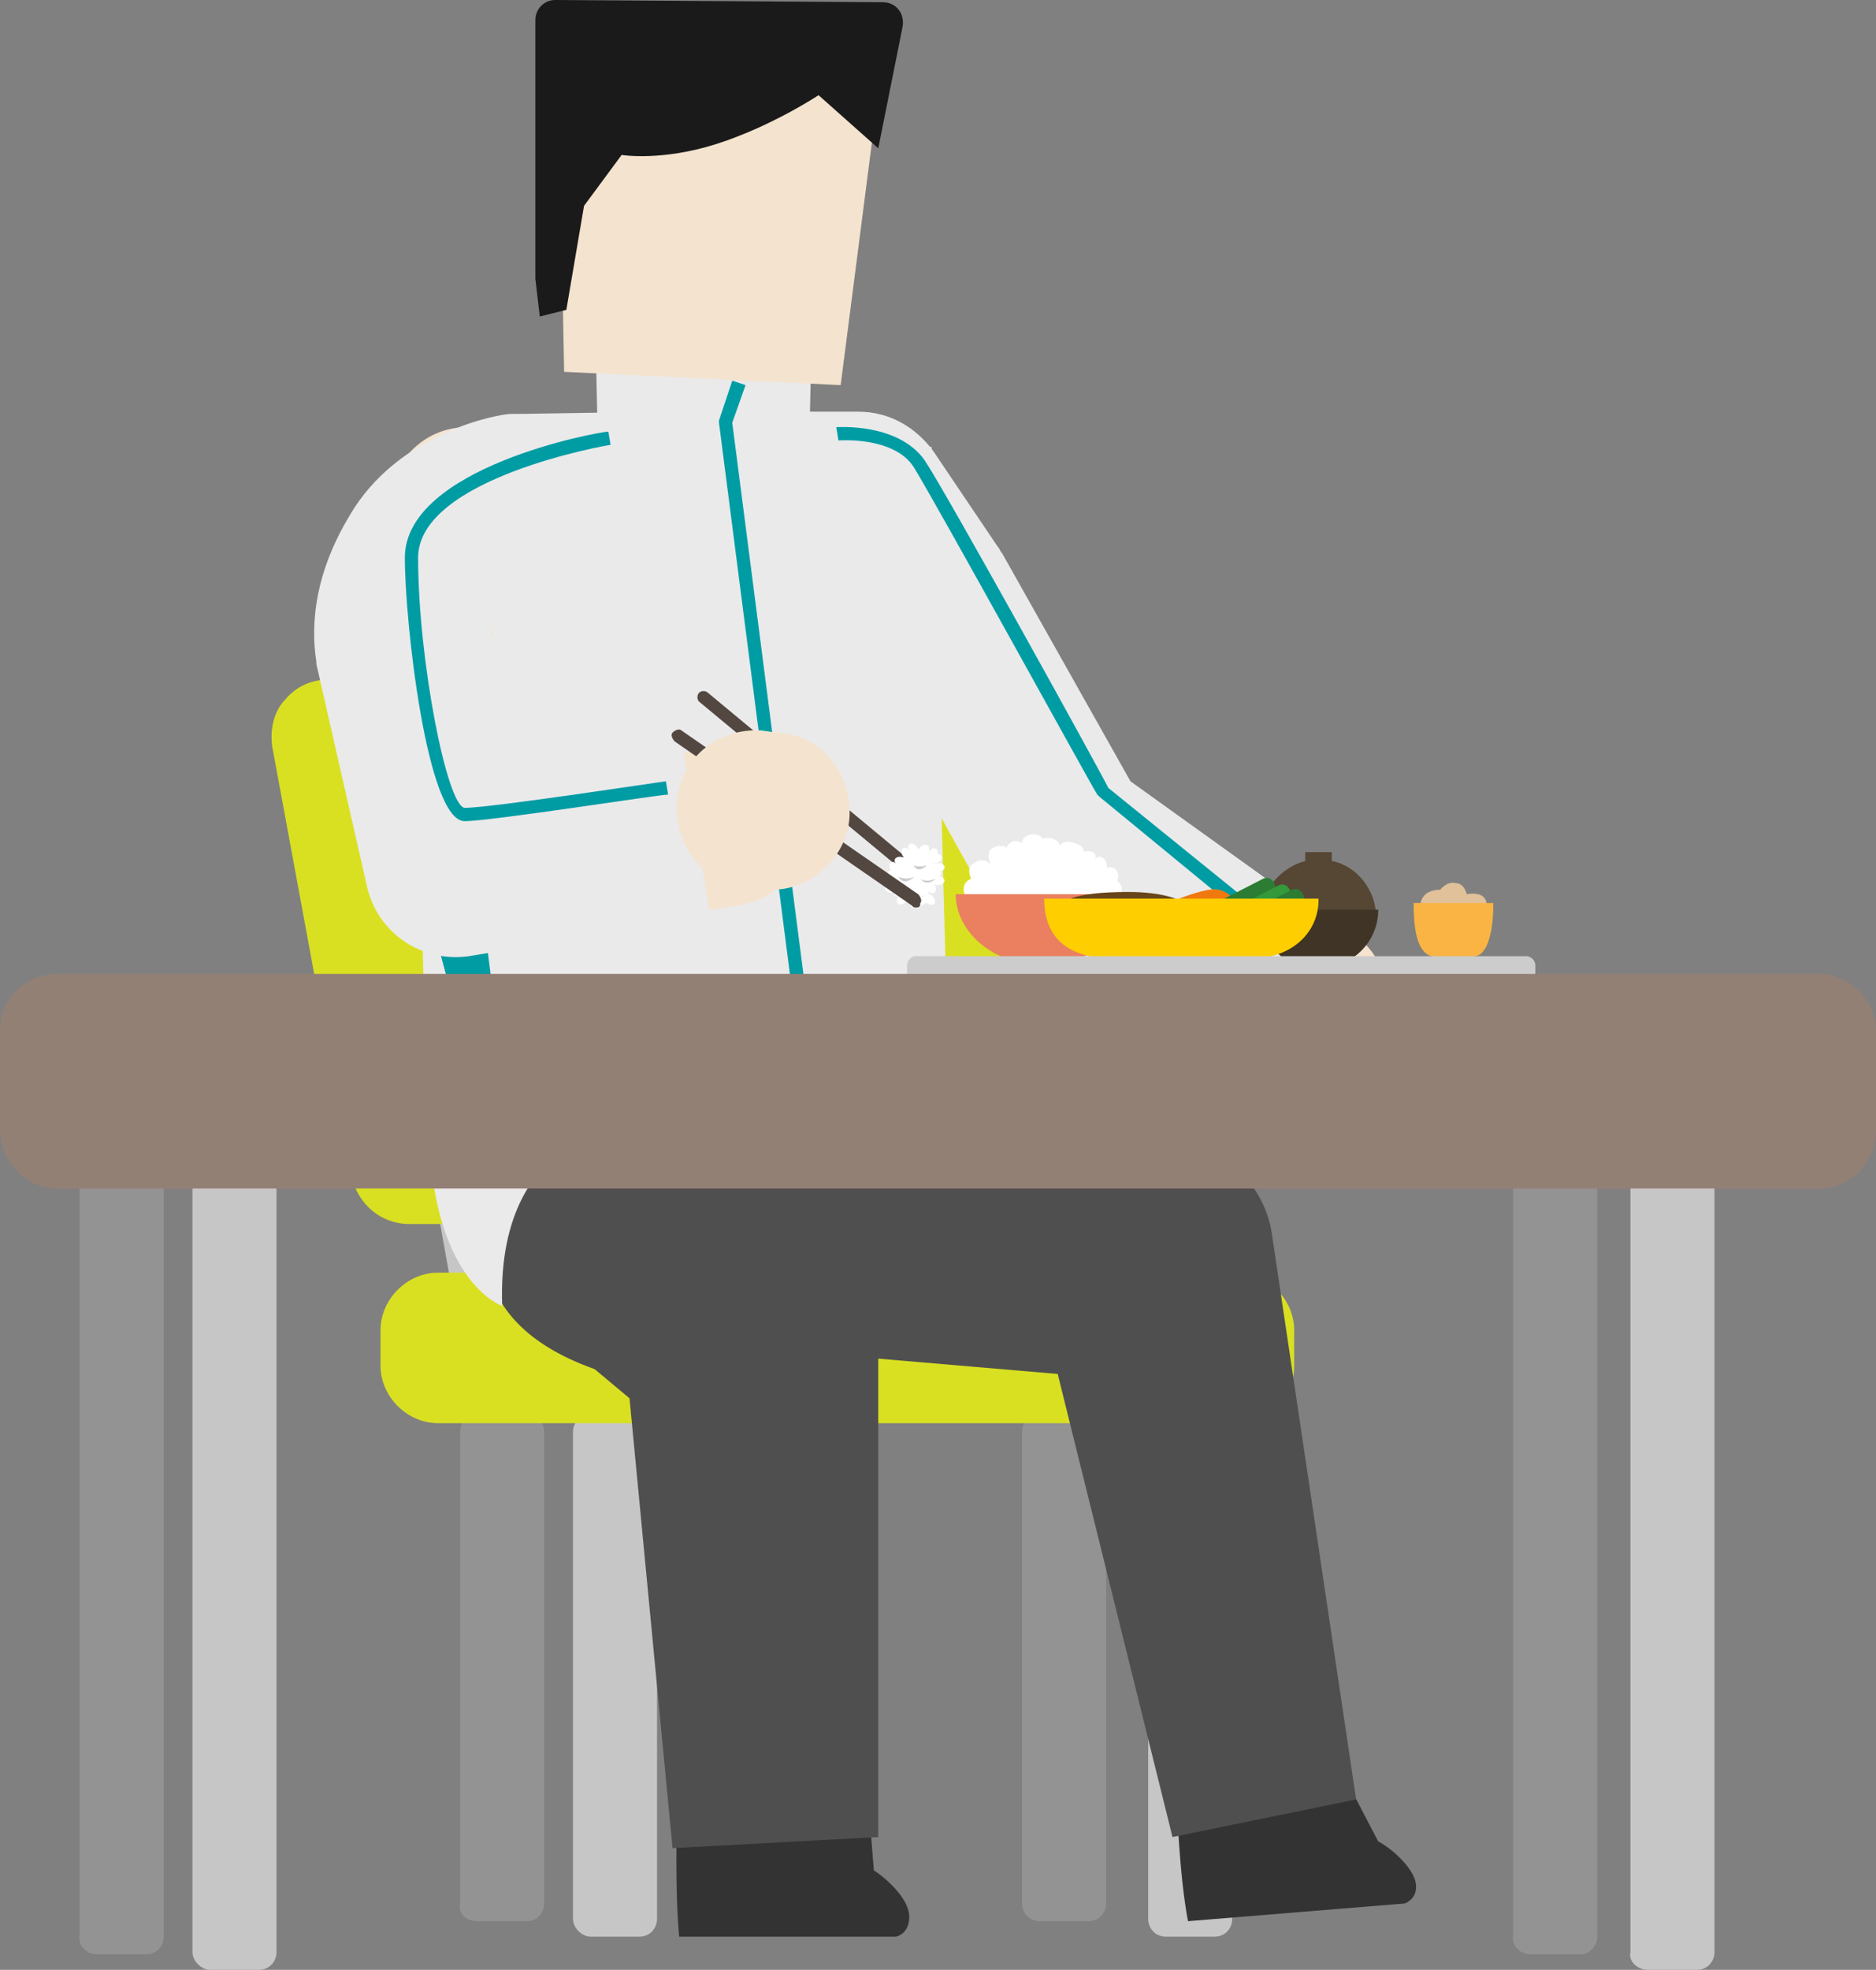 <?xml version="1.0" encoding="utf-8"?>
<!-- Generator: Adobe Illustrator 27.2.0, SVG Export Plug-In . SVG Version: 6.00 Build 0)  -->
<svg version="1.1" id="レイヤー_1" xmlns="http://www.w3.org/2000/svg" xmlns:xlink="http://www.w3.org/1999/xlink" x="0px"
	 y="0px" width="84.8px" height="89px" viewBox="0 0 84.8 89" style="enable-background:new 0 0 84.8 89;" xml:space="preserve">
<rect x="0" y="0" width="84.8" height="89" fill="#808080" stroke="none"/>
<style type="text/css">
	.st0{fill:#C6C6C6;}
	.st1{fill:#939393;}
	.st2{fill:#D9E021;}
	.st3{fill:#333333;}
	.st4{fill:#4F4F4F;}
	.st5{fill:#EAEAEA;}
	.st6{fill:#009CA4;}
	.st7{fill:#F4E3CE;}
	.st8{fill:#534741;}
	.st9{fill:#FFFFFF;}
	.st10{fill:#CCCCCC;}
	.st11{fill:#1A1A1A;}
	.st12{fill:#564634;}
	.st13{fill:#3F3425;}
	.st14{fill:#EA8060;}
	.st15{fill:#E0C199;}
	.st16{fill:#F9B443;}
	.st17{fill:#68451A;}
	.st18{fill:#EF790F;}
	.st19{fill:#2C7C34;}
	.st20{fill:#33993A;}
	.st21{fill:#FFCE00;}
	.st22{fill:#938075;}
</style>
<g>
	<g>
		<g>
			<path class="st0" d="M52.7,87.5h2.2c0.5,0,0.8-0.4,0.8-0.8v-22c0-0.5-0.4-0.8-0.8-0.8h-2.2c-0.5,0-0.8,0.4-0.8,0.8v22
				C51.9,87.1,52.2,87.5,52.7,87.5z"/>
		</g>
		<g>
			<path class="st1" d="M47,86.8h2.2c0.5,0,0.8-0.4,0.8-0.8V64.7c0-0.5-0.4-0.8-0.8-0.8H47c-0.5,0-0.8,0.4-0.8,0.8V86
				C46.2,86.5,46.6,86.8,47,86.8z"/>
		</g>
		<g>
			<path class="st1" d="M21.6,86.8h2.2c0.5,0,0.8-0.4,0.8-0.8V64.7c0-0.5-0.4-0.8-0.8-0.8h-2.2c-0.5,0-0.8,0.4-0.8,0.8V86
				C20.7,86.5,21.1,86.8,21.6,86.8z"/>
		</g>
		<g>
			<path class="st0" d="M26.7,87.5h2.2c0.5,0,0.8-0.4,0.8-0.8v-22c0-0.5-0.4-0.8-0.8-0.8h-2.2c-0.5,0-0.8,0.4-0.8,0.8v22
				C25.9,87.1,26.3,87.5,26.7,87.5z"/>
		</g>
		<g>
			<path class="st0" d="M22,61.7l1.9-0.4c0.5-0.1,0.9-0.6,0.8-1.1l-4.8-26.8c-0.1-0.5-0.6-0.9-1.1-0.8l-1.9,0.4
				c-0.5,0.1-0.9,0.6-0.8,1.1l4.8,26.8C21,61.5,21.5,61.8,22,61.7z"/>
		</g>
		<g>
			<path class="st0" d="M45.1,61.7l1.9-0.3c0.5-0.1,0.9-0.6,0.8-1.1l-4.9-27.4c-0.1-0.5-0.6-0.9-1.1-0.8l-1.9,0.3
				C39.3,32.5,39,33,39,33.5L44,60.9C44.1,61.5,44.6,61.8,45.1,61.7z"/>
		</g>
		<g>
			<polygon class="st2" points="47.3,52.7 18.5,52.7 14.9,33.1 43.6,33.1 			"/>
			<path class="st2" d="M47.3,55.3H18.5c-1.3,0-2.3-0.9-2.6-2.1l-3.6-19.5c-0.1-0.8,0.1-1.6,0.6-2.1c0.5-0.6,1.2-0.9,2-0.9h28.8
				c1.3,0,2.3,0.9,2.6,2.1l3.6,19.5c0.1,0.8-0.1,1.6-0.6,2.1C48.8,54.9,48,55.3,47.3,55.3z M20.7,50.1h23.5l-2.7-14.3H18L20.7,50.1z
				"/>
		</g>
		<g>
			
				<rect x="19.8" y="60.2" transform="matrix(-1 -1.126052e-10 1.126052e-10 -1 75.755 121.887)" class="st2" width="36.1" height="1.6"/>
			<path class="st2" d="M55.9,64.3H19.8c-1.4,0-2.6-1.2-2.6-2.6v-1.6c0-1.4,1.2-2.6,2.6-2.6h36.1c1.4,0,2.6,1.2,2.6,2.6v1.6
				C58.5,63.2,57.4,64.3,55.9,64.3z"/>
		</g>
	</g>
	<g>
		<g>
			<path class="st3" d="M30.6,82.2c0,0-0.1,3.2,0.1,5.3h9.8c0,0,0.6-0.1,0.6-0.9s-1-1.7-1.6-2.1L39.3,82L30.6,82.2z"/>
		</g>
		<g>
			<path class="st3" d="M53.2,81.5c0,0,0.1,3.2,0.5,5.3l9.8-0.8c0,0,0.6-0.2,0.5-0.9c-0.1-0.7-1.1-1.6-1.7-1.9l-1.2-2.3L53.2,81.5z"
				/>
		</g>
		<g>
			<path class="st4" d="M27,61.9c-2.9-1-4.6-2.6-5-4.8c-0.5-2.3,0.6-4.4,1.8-5.6c0.5-0.5,1.1-0.8,1.8-0.9l6.6-0.8l5.7-0.5l0.5,6.1
				l-5.6,0.5L29,56.4L27,61.9z"/>
		</g>
		<g>
			
				<rect x="18.9" y="20.5" transform="matrix(1 -2.704382e-02 2.704382e-02 1 -0.944 0.842)" class="st5" width="23.6" height="29.7"/>
		</g>
		<g>
			<path class="st5" d="M29.4,50.6c0,0-7-0.1-6.7,8.4c0,0-3.7-1.2-3.3-9.9C19.2,40.9,29.4,50.6,29.4,50.6z"/>
		</g>
		<g>
			<path class="st6" d="M20.8,31.3l-2.3-4.8c0,0-0.3,3.6,0.3,10.3c0.5,5.6,1.6,7.1,3.1,14.3c0.2,0.8,1.4,1.2,2.8,1.3
				c1.7-1.4,3.9-1.8,3.9-1.8s-5.5,0.4-5.7-1C22.2,44.2,21.2,36.8,20.8,31.3z"/>
		</g>
		<g>
			<path class="st4" d="M36.4,49.5l16.4,2l0.3,0c2.3,0.3,4.1,2.1,4.4,4.3l3.8,25.5L53,83l-6.2-25l4.8,4.4l-16.4-1.4L36.4,49.5
				L36.4,49.5z"/>
		</g>
		<g>
			<path class="st4" d="M30.4,83.5l-2.2-23l2.2,4.3l-7.3-6.1l6.7-8.6l7.7,5.6l0.1,0c1.4,1,2.1,2.6,2.1,4.2l0,23.1L30.4,83.5
				L30.4,83.5z"/>
		</g>
		<g>
			<path class="st7" d="M59.1,48.7c-0.6,0-1.3-0.2-1.9-0.5l-11.3-7.1c-0.5-0.3-0.9-0.8-1.2-1.3l-6.1-11l-1.7-2.6l-7,0L23,26.3
				l-0.4,0.6L22.2,29l1.1,6.2l9-1.4c1.9-0.3,3.8,1,4.1,3c0.3,1.9-1,3.8-3,4.1l-12.4,2c-1.9,0.3-3.7-1-4.1-2.9L15,29.6
				c-0.1-0.5-0.1-0.9,0-1.4l0.7-3.5c0.1-0.5,0.3-1,0.6-1.4l2-2.6c0.7-0.9,1.7-1.4,2.8-1.4l8.6-0.1l9,0c0,0,0,0,0,0
				c1.2,0,2.3,0.6,3,1.6l2.9,4.3c0.1,0.1,0.1,0.2,0.2,0.3l5.8,10.3L61,42.1c1.7,1,2.2,3.2,1.1,4.9C61.5,48.1,60.3,48.7,59.1,48.7z"
				/>
		</g>
		<g>
			<path class="st5" d="M55.4,48.5l-9.9-7.1c-0.5-0.4-0.9-0.8-1.2-1.3l-6.1-11l-1.6-2.3l-6.8,0L24,26.8c-0.5,0.1-1.1,0.4-1.3,0.6
				c-0.3,0.6-0.4,1-0.5,1.2l1.4,6l7.2-1.2l1.3,8l-10.9,1.8c-2.1,0.3-4.1-1-4.6-3.1l-2.3-10.1c0,0,0-0.1,0-0.1
				c-0.1-0.7-0.5-3.3,1.5-6.6c2.2-3.8,6.8-4.6,7.3-4.6c0.2,0,0.3,0,0.5,0l6.2-0.1l9,0c0,0,0,0,0,0c1.4,0,2.6,0.7,3.4,1.8l2.9,4.3
				c0.1,0.1,0.1,0.2,0.2,0.3l5.8,10.3l9.2,6.6L55.4,48.5z M22.3,28.4l0,0.1C22.3,28.5,22.3,28.4,22.3,28.4z M22.3,28.4
				c0.1,0.1,0-0.2,0-0.2c0,0,0,0,0,0L22.3,28.4z"/>
		</g>
		<g>
			<polygon class="st5" points="36.7,14.7 36.6,19.2 27,18.9 26.9,14.3 			"/>
		</g>
		<g>
			<path class="st6" d="M37.2,49.4l-1.2-3c0,0,0-0.1,0-0.1l-3.5-27.2c0,0,0-0.1,0-0.1l0.6-1.8l0.6,0.2l-0.6,1.7l3.5,27.1l1.2,3
				L37.2,49.4z"/>
		</g>
		<g>
			<path class="st6" d="M21,37.1c-1.7,0-2.7-9-2.7-11.9c0-4.1,8.8-5.7,9.2-5.7l0.1,0.6c-0.1,0-8.7,1.5-8.7,5.1
				c0,4.6,1.3,11.2,2.1,11.3c1.2,0,9-1.2,9.1-1.2l0.1,0.6C29.8,35.9,22.2,37.1,21,37.1z"/>
		</g>
		<g>
			<path class="st6" d="M58.1,42.9L49.7,36c0,0-0.1-0.1-0.1-0.1c-0.1-0.1-7.3-13.2-8.3-14.8c-0.9-1.4-3.4-1.2-3.4-1.2l-0.1-0.6
				c0.1,0,2.8-0.2,4,1.5c1,1.5,7.8,13.8,8.3,14.8l8.4,6.8L58.1,42.9z"/>
		</g>
		<g>
			<path class="st8" d="M41.8,40.1c-0.1,0-0.1,0-0.2-0.1l-10-8.3c-0.1-0.1-0.1-0.3,0-0.4c0.1-0.1,0.3-0.1,0.4,0l10,8.3
				c0.1,0.1,0.1,0.3,0,0.4C42,40,41.9,40.1,41.8,40.1z"/>
		</g>
		<g>
			<g>
				
					<ellipse transform="matrix(0.755 -0.656 0.656 0.755 -14.933 36.78)" class="st9" cx="41.7" cy="38.4" rx="0.3" ry="0.2"/>
			</g>
			<g>
				
					<ellipse transform="matrix(0.828 -0.561 0.561 0.828 -14.448 29.756)" class="st9" cx="41.3" cy="38.4" rx="0.2" ry="0.3"/>
			</g>
			<g>
				<ellipse transform="matrix(0.828 -0.561 0.561 0.828 -14.619 29.619)" class="st9" cx="41" cy="38.6" rx="0.2" ry="0.3"/>
			</g>
			<g>
				
					<ellipse transform="matrix(0.998 -6.119084e-02 6.119084e-02 0.998 -2.316 2.668)" class="st9" cx="42.4" cy="39.2" rx="0.3" ry="0.2"/>
			</g>
			<g>
				<ellipse transform="matrix(0.5 -0.866 0.866 0.5 -13.014 56.323)" class="st9" cx="42.3" cy="39.4" rx="0.2" ry="0.3"/>
			</g>
			<g>
				
					<ellipse transform="matrix(0.998 -6.119084e-02 6.119084e-02 0.998 -2.357 2.667)" class="st9" cx="42.4" cy="39.8" rx="0.3" ry="0.2"/>
			</g>
			<g>
				<ellipse transform="matrix(0.866 -0.5 0.5 0.866 -14.432 26.408)" class="st9" cx="42.1" cy="40.1" rx="0.2" ry="0.3"/>
			</g>
			<g>
				<ellipse class="st9" cx="41.2" cy="40.4" rx="0.2" ry="0.3"/>
			</g>
			<g>
				
					<ellipse transform="matrix(0.677 -0.736 0.736 0.677 -16.71 43.15)" class="st9" cx="40.8" cy="40.6" rx="0.3" ry="0.2"/>
			</g>
			<g>
				<ellipse transform="matrix(0.949 -0.315 0.315 0.949 -10.642 14.867)" class="st9" cx="40.7" cy="40.3" rx="0.3" ry="0.2"/>
			</g>
			<g>
				<ellipse transform="matrix(0.994 -0.113 0.113 0.994 -4.286 4.823)" class="st9" cx="40.3" cy="40.1" rx="0.3" ry="0.2"/>
			</g>
			<g>
				
					<ellipse transform="matrix(0.295 -0.956 0.956 0.295 -9.614 66.739)" class="st9" cx="40.4" cy="39.9" rx="0.3" ry="0.2"/>
			</g>
			<g>
				
					<ellipse transform="matrix(0.998 -6.119084e-02 6.119084e-02 0.998 -2.34 2.544)" class="st9" cx="40.4" cy="39.5" rx="0.3" ry="0.2"/>
			</g>
			<g>
				<ellipse transform="matrix(0.148 -0.989 0.989 0.148 -4.163 73.683)" class="st9" cx="40.7" cy="39.3" rx="0.3" ry="0.2"/>
			</g>
			<g>
				
					<ellipse transform="matrix(0.755 -0.656 0.656 0.755 -15.775 36.113)" class="st9" cx="40.4" cy="39.2" rx="0.2" ry="0.3"/>
			</g>
			<g>
				<ellipse transform="matrix(0.707 -0.707 0.707 0.707 -16.39 41.612)" class="st9" cx="42" cy="40.6" rx="0.2" ry="0.3"/>
			</g>
			<g>
				<ellipse transform="matrix(0.5 -0.866 0.866 0.5 -14.559 56.239)" class="st9" cx="41.4" cy="40.7" rx="0.3" ry="0.2"/>
			</g>
			<g>
				
					<ellipse transform="matrix(0.998 -6.119085e-02 6.119085e-02 0.998 -2.414 2.625)" class="st9" cx="41.6" cy="40.7" rx="0.3" ry="0.2"/>
			</g>
			<g>
				<ellipse transform="matrix(0.949 -0.315 0.315 0.949 -10.086 15.3)" class="st9" cx="42.3" cy="38.8" rx="0.3" ry="0.2"/>
			</g>
			<g>
				
					<ellipse transform="matrix(0.261 -0.965 0.965 0.261 -7.454 68.139)" class="st9" cx="40.8" cy="38.9" rx="0.2" ry="0.3"/>
			</g>
			<g>
				
					<ellipse transform="matrix(0.913 -0.407 0.407 0.913 -12.11 20.438)" class="st9" cx="41.9" cy="38.6" rx="0.3" ry="0.2"/>
			</g>
			<g>
				
					<ellipse transform="matrix(0.261 -0.965 0.965 0.261 -6.078 69.264)" class="st9" cx="42.2" cy="38.6" rx="0.3" ry="0.2"/>
			</g>
			<g>
				<path class="st9" d="M42.3,39.5c0,0.5-0.3,1-0.8,1c-0.8,0-1-0.4-1-1c0-0.5,0.4-1,0.9-1C41.9,38.6,42.3,39,42.3,39.5z"/>
			</g>
			<g>
				<path class="st10" d="M41.3,39.1c0,0,0.2,0.1,0.6,0C41.9,39.1,41.5,39.5,41.3,39.1z"/>
			</g>
			<g>
				<path class="st10" d="M40.6,39.6c0,0,0.3,0.2,0.8,0C41.3,39.6,40.9,40.1,40.6,39.6z"/>
			</g>
			<g>
				<path class="st10" d="M41.6,39.7c0,0,0.2,0.2,0.7,0C42.3,39.7,41.9,40.1,41.6,39.7z"/>
			</g>
		</g>
		<g>
			<path class="st8" d="M41.4,41c-0.1,0-0.1,0-0.2-0.1l-10.7-7.4c-0.1-0.1-0.2-0.3-0.1-0.4c0.1-0.1,0.3-0.2,0.4-0.1l10.7,7.4
				c0.1,0.1,0.2,0.3,0.1,0.4C41.6,41,41.5,41,41.4,41z"/>
		</g>
		<g>
			<path class="st7" d="M34.9,40.2c-0.1,0-0.2,0-0.3,0l-0.7-0.1c-2-0.1-3.4-1.8-3.3-3.8c0.1-2,1.8-3.4,3.8-3.3l0.7,0.1
				c2,0.1,3.4,1.8,3.3,3.8C38.3,38.7,36.7,40.2,34.9,40.2z"/>
		</g>
		<g>
			<polygon class="st7" points="40.1,1.1 38,17.4 25.5,16.8 25.2,1 			"/>
		</g>
		<g>
			<path class="st11" d="M39.7,6.7L37,4.3c0,0-2.1,1.4-4.6,2.2s-4.3,0.5-4.3,0.5l-1.7,2.3L25.6,14l-1.2,0.3l-0.2-1.7L24.2,0.9
				c0-0.5,0.4-0.9,0.9-0.9l14.8,0.1c0.6,0,1,0.5,0.9,1.1L39.7,6.7z"/>
		</g>
	</g>
	<g>
		<g>
			<g>
				<path class="st12" d="M60.2,38.9v-0.4H59v0.4c-1.1,0.3-2,1.3-2,2.5h5.2C62.2,40.2,61.3,39.1,60.2,38.9z"/>
			</g>
			<g>
				<path class="st13" d="M58.9,43.7v0.4h1.3v-0.4c1.2-0.3,2.1-1.3,2.1-2.6h-5.4C56.9,42.3,57.7,43.4,58.9,43.7z"/>
			</g>
		</g>
		<g>
			<g>
				<path class="st9" d="M43.6,40.4c0,0-0.2-0.5,0.3-0.7c0,0-0.2-0.4,0-0.6s0.6-0.4,0.9,0c0,0-0.3-0.6,0.1-0.8c0.4-0.2,0.6,0,0.6,0
					s0.1-0.3,0.4-0.3c0.2,0,0.3,0.1,0.3,0.1s0-0.4,0.5-0.4c0.4,0,0.4,0.2,0.4,0.2s0.3-0.1,0.5,0c0.3,0.1,0.3,0.3,0.3,0.3
					s0.2-0.3,0.7-0.1c0.4,0.1,0.4,0.4,0.4,0.4s0.2-0.1,0.4,0s0.1,0.3,0.1,0.3s0.2-0.2,0.4,0c0.2,0.2,0.1,0.4,0.1,0.4
					s0.4-0.1,0.5,0.2c0.1,0.2,0,0.4,0,0.4s0.4,0.3,0.1,0.6C50.4,40.9,43.6,40.9,43.6,40.4z"/>
			</g>
			<g>
				<path class="st14" d="M51,40.4c0,1.8-1.7,3.2-3.9,3.2s-3.9-1.5-3.9-3.2H51z"/>
			</g>
		</g>
		<g>
			<g>
				<path class="st15" d="M64.2,40.9c0,0,0-0.7,0.9-0.7c0,0,0.3-0.4,0.7-0.3c0.4,0,0.5,0.5,0.5,0.5s0.9-0.2,0.9,0.5
					C67.2,41.6,64.3,41.7,64.2,40.9z"/>
			</g>
			<g>
				<path class="st16" d="M67.5,40.9c0,1-0.2,2.2-0.8,2.3c-0.3,0.1-1.7,0.1-2,0c-0.7-0.2-0.8-1.4-0.8-2.4H67.5z"/>
			</g>
		</g>
		<g>
			<g>
				<path class="st17" d="M48.1,40.8c0,0,0.2-0.5,2.9-0.5c3.1,0,3.3,1.3,3.3,1.3s-2,1.1-3.1,1C50.1,42.5,48.1,40.8,48.1,40.8z"/>
			</g>
			<g>
				<path class="st18" d="M51.9,41.2c0,0,2.5-1.2,3.2-1c0.8,0.2,0.7,0.8,0.7,0.8s-1.8,0.9-2.9,0.8C51.7,41.7,51.9,41.2,51.9,41.2z"
					/>
			</g>
			<g>
				<path class="st19" d="M53.3,42.4c-0.1,0-0.3-0.1-0.3-0.2c-0.1-0.2,0-0.4,0.2-0.5l3.9-2c0.2-0.1,0.4,0,0.5,0.2
					c0.1,0.2,0,0.4-0.2,0.5l-3.9,2C53.4,42.4,53.4,42.4,53.3,42.4z"/>
			</g>
			<g>
				<path class="st20" d="M54,42.7c-0.1,0-0.3-0.1-0.3-0.2c-0.1-0.2,0-0.4,0.2-0.5l3.9-2c0.2-0.1,0.4,0,0.5,0.2
					c0.1,0.2,0,0.4-0.2,0.5l-3.9,2C54.1,42.6,54,42.7,54,42.7z"/>
			</g>
			<g>
				<path class="st19" d="M54.6,42.9c-0.1,0-0.3-0.1-0.3-0.2c-0.1-0.2,0-0.4,0.2-0.5l3.9-2c0.2-0.1,0.4,0,0.5,0.2
					c0.1,0.2,0,0.4-0.2,0.5l-3.9,2C54.7,42.9,54.6,42.9,54.6,42.9z"/>
			</g>
			<g>
				<path class="st21" d="M59.6,40.7c0,1.1-0.8,2.4-2.7,2.6c-1.2,0.1-5.8,0.2-7,0c-2.3-0.2-2.7-1.6-2.7-2.7H59.6z"/>
			</g>
		</g>
		<g>
			<path class="st10" d="M69,44.7H41.4c-0.2,0-0.4-0.2-0.4-0.4v-0.7c0-0.2,0.2-0.4,0.4-0.4H69c0.2,0,0.4,0.2,0.4,0.4v0.7
				C69.4,44.5,69.3,44.7,69,44.7z"/>
		</g>
	</g>
	<g>
		<g>
			<path class="st0" d="M74.5,89h2.2c0.5,0,0.8-0.4,0.8-0.8V49.7c0-0.5-0.4-0.8-0.8-0.8h-2.2c-0.5,0-0.8,0.4-0.8,0.8v38.5
				C73.6,88.6,74,89,74.5,89z"/>
		</g>
		<g>
			<path class="st1" d="M69.2,88.3h2.2c0.5,0,0.8-0.4,0.8-0.8V49.6c0-0.5-0.4-0.8-0.8-0.8h-2.2c-0.5,0-0.8,0.4-0.8,0.8v37.8
				C68.3,87.9,68.7,88.3,69.2,88.3z"/>
		</g>
		<g>
			<path class="st1" d="M4.4,88.3h2.2c0.5,0,0.8-0.4,0.8-0.8V49.6c0-0.5-0.4-0.8-0.8-0.8H4.4c-0.5,0-0.8,0.4-0.8,0.8v37.8
				C3.5,87.9,3.9,88.3,4.4,88.3z"/>
		</g>
		<g>
			<path class="st0" d="M9.5,89h2.2c0.5,0,0.8-0.4,0.8-0.8V49.7c0-0.5-0.4-0.8-0.8-0.8H9.5c-0.5,0-0.8,0.4-0.8,0.8v38.5
				C8.7,88.6,9.1,89,9.5,89z"/>
		</g>
		<g>
			<path class="st22" d="M82.2,53.7H2.6C1.2,53.7,0,52.5,0,51v-4.5C0,45.1,1.2,44,2.6,44h79.6c1.4,0,2.6,1.2,2.6,2.6V51
				C84.8,52.5,83.7,53.7,82.2,53.7z"/>
		</g>
	</g>
</g>
</svg>
